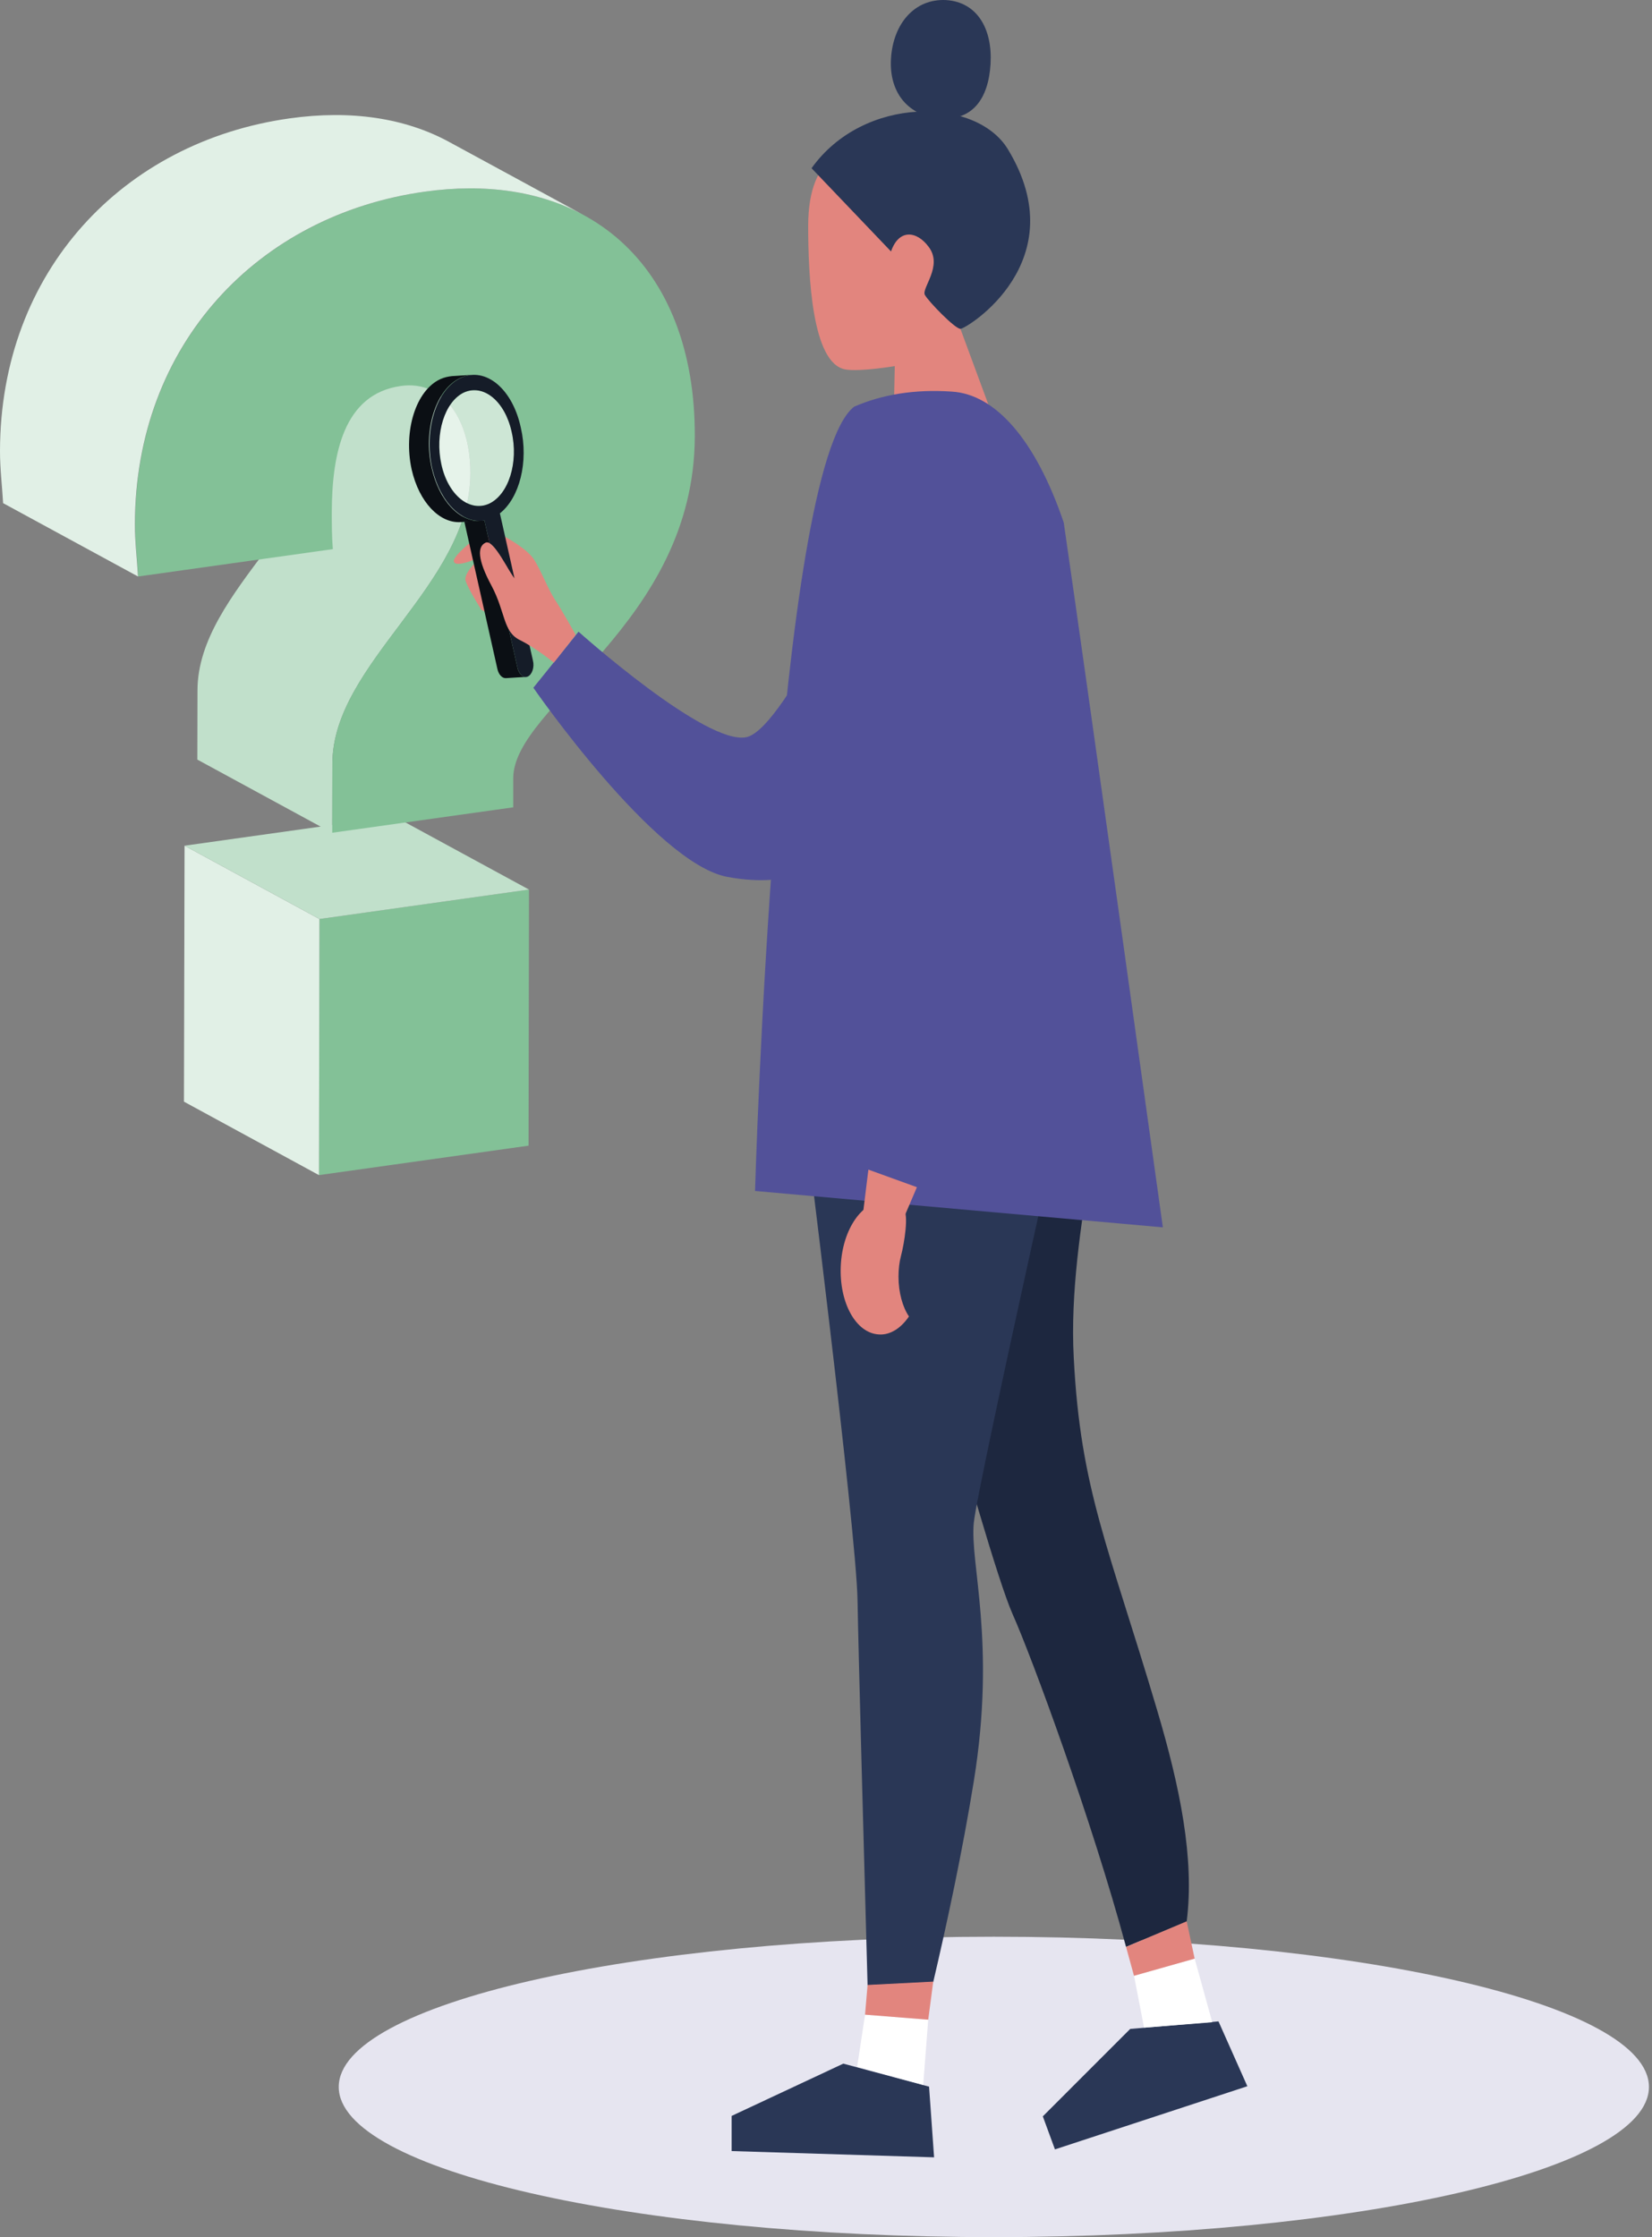<svg width="209" height="283" viewBox="0 0 209 283" fill="none" xmlns="http://www.w3.org/2000/svg">
<rect x="0" y="0" width="209" height="283" fill="#808080" stroke="none"/>
<path d="M125.734 283.003C171.507 283.003 208.613 274.496 208.613 264.001C208.613 253.507 171.507 245 125.734 245C79.962 245 42.855 253.507 42.855 264.001C42.855 274.496 79.962 283.003 125.734 283.003Z" fill="#E6E5F0"/>
<path d="M40.359 148.654L40.416 116.256L66.925 112.531L66.868 144.929L40.359 148.654Z" fill="#83C197"/>
<path d="M40.356 148.657L23.273 139.363L23.349 106.984L40.413 116.26L40.356 148.657Z" fill="#E1F0E6"/>
<path d="M40.412 116.258L23.348 106.983L49.856 103.258L66.921 112.533L40.412 116.258Z" fill="#C1E0CB"/>
<path d="M54.879 49.525C49.197 46.421 43.497 43.336 37.815 40.25C40.806 41.887 42.462 45.932 42.443 50.579C42.424 64.765 25.003 74.567 24.984 87.341L24.965 96.09L42.029 105.365L42.048 96.617C42.067 83.842 59.488 74.04 59.507 59.854C59.526 55.207 57.889 51.143 54.879 49.525Z" fill="#C1E0CB"/>
<path d="M53.698 24.257C74.186 21.378 87.939 33.438 87.902 55.149C87.864 78.949 64.949 89.184 64.93 98.459V102.128L42.033 105.345L42.052 96.596C42.071 83.822 59.492 74.02 59.511 59.834C59.53 53.362 56.313 48.038 50.706 48.828C43.482 49.844 41.996 57.407 41.977 64.763C41.977 66.344 41.977 67.905 42.108 69.467L17.481 72.928C17.349 70.671 17.086 68.601 17.086 66.325C17.124 43.579 32.683 27.211 53.698 24.257Z" fill="#83C197"/>
<path d="M56.78 17.934C51.306 14.961 44.457 13.87 36.612 14.98C15.597 17.934 0.038 34.302 0 57.048C0 59.324 0.263 61.394 0.395 63.651L17.459 72.927C17.328 70.669 17.064 68.6 17.064 66.323C17.102 43.558 32.661 27.209 53.676 24.255C61.503 23.145 68.37 24.236 73.845 27.209C68.163 24.123 62.481 21.019 56.78 17.934Z" fill="#E1F0E6"/>
<path d="M112.829 18.426C107.273 17.95 102.299 19.325 102.246 28.48C102.246 34.936 102.722 45.995 106.956 46.736C108.808 47.054 113.2 46.313 113.2 46.313L113.041 53.986L125.318 51.922L121.508 41.603C121.508 41.603 131.139 19.907 112.829 18.426Z" fill="#E2857E"/>
<path d="M102.672 21.28L112.726 31.81C113.731 28.9 116.007 29.217 117.488 31.228C119.341 33.662 116.536 36.467 117.012 37.314C117.488 38.16 120.822 41.6 121.51 41.6C122.251 41.6 136.168 33.08 127.49 18.846C123.468 12.284 109.286 12.02 102.672 21.28Z" fill="#2A3756"/>
<path d="M112.722 7.418C112.457 11.81 114.997 14.721 119.019 14.985C123.041 15.25 125.052 12.498 125.316 8.106C125.581 3.714 123.676 0.274 119.707 0.01C115.685 -0.202 112.987 3.026 112.722 7.418Z" fill="#2A3756"/>
<path d="M110.445 142.623C110.445 142.623 124.521 196.122 128.119 204.218C130.554 209.669 138.174 230.359 142.46 246.287L150.133 243.059C151.138 235.122 149.286 226.073 146.376 216.283C140.237 195.593 136.692 188.449 135.845 171.78C134.946 155.112 141.454 137.596 138.438 128.177C135.369 118.758 110.445 142.623 110.445 142.623Z" fill="#1D273F"/>
<path d="M133.464 271.903L157.806 263.913L154.155 255.711L142.989 256.663L131.93 267.723L133.464 271.903Z" fill="#2A3756"/>
<path d="M153.364 255.817L144.739 256.505L143.469 249.943L151.142 247.773L153.364 255.817Z" fill="white"/>
<path d="M143.466 249.942L151.139 247.772L150.134 243.062L142.461 246.29L143.466 249.942Z" fill="#E2857E"/>
<path d="M137.275 127.278C137.275 127.278 123.728 187.497 123.199 192.63C122.67 197.762 126.057 207.658 123.199 225.332C121.771 234.169 119.76 243.535 118.066 250.732L109.759 251.155C109.335 235.756 108.594 208.716 108.489 202.419C108.33 193.529 101.609 140.136 101.609 140.136C101.609 140.136 132.195 114.895 137.275 127.278Z" fill="#2A3756"/>
<path d="M92.562 272.114L118.174 272.908L117.539 263.965L106.691 261.055L92.562 267.669V272.114Z" fill="#2A3756"/>
<path d="M116.798 263.749L108.438 261.474L109.443 254.859L117.433 255.494L116.798 263.749Z" fill="white"/>
<path d="M109.441 254.86L117.432 255.495L118.067 250.68L109.759 251.103L109.441 254.86Z" fill="#E2857E"/>
<path d="M120.394 49.537C125.95 49.854 131.03 55.675 134.576 66.1C137.327 84.938 147.117 155.264 147.117 155.264L95.523 150.66C95.523 150.66 98.169 59.062 108.065 51.442C111.61 49.907 115.685 49.219 120.394 49.537Z" fill="#525199"/>
<path d="M109.862 147.961L109.016 154.84L113.514 156.004L116.001 150.183L109.862 147.961Z" fill="#E2857E"/>
<path d="M106.37 160.131C106.582 155.474 109.122 151.823 112.032 151.982C112.879 152.034 113.673 152.405 114.308 152.987C114.995 153.569 114.413 157.273 113.99 158.861C113.778 159.654 113.673 160.554 113.673 161.507C113.673 163.517 114.202 165.369 114.995 166.534C113.99 168.015 112.614 168.915 111.185 168.809C108.275 168.65 106.158 164.787 106.37 160.131Z" fill="#E2857E"/>
<path d="M61.019 70.283L63.348 78.379L60.913 77.162C60.913 77.162 59.22 74.516 58.903 73.458C58.585 72.399 60.966 70.388 60.966 70.388C60.966 70.388 57.633 71.976 57.421 71.023C57.262 70.388 59.908 68.219 60.384 68.007C60.861 67.796 63.877 67.901 63.877 67.901C63.877 67.901 66.681 69.383 67.581 70.812C68.481 72.241 69.38 74.622 70.227 75.892C71.073 77.162 72.82 80.284 72.82 80.284L69.168 82.083L61.707 69.648L61.019 70.283Z" fill="#E2857E"/>
<path d="M65.466 84.463L61.286 65.836L58.746 65.995L62.926 84.621C63.085 85.362 63.562 85.838 64.038 85.785L66.578 85.627C66.102 85.68 65.625 85.203 65.466 84.463Z" fill="#0B0F14"/>
<path opacity="0.6" d="M58.744 49.646C61.231 48.534 63.93 50.757 64.776 54.62C65.676 58.483 64.353 62.557 61.919 63.721C59.432 64.833 56.733 62.61 55.886 58.747C54.987 54.831 56.257 50.757 58.744 49.646Z" fill="white"/>
<path d="M58.322 47.794C55.2 49.223 53.612 54.356 54.671 59.224C55.676 63.563 58.481 66.315 61.285 65.839L65.466 84.466C65.677 85.312 66.26 85.841 66.789 85.577C67.318 85.312 67.635 84.413 67.424 83.566L63.243 64.939C65.73 62.981 66.894 58.431 65.889 54.092C64.831 49.17 61.444 46.366 58.322 47.794ZM61.867 63.722C59.38 64.834 56.682 62.611 55.835 58.748C54.988 54.885 56.258 50.811 58.692 49.647C61.179 48.535 63.878 50.758 64.725 54.621C65.624 58.483 64.355 62.558 61.867 63.722Z" fill="#151C28"/>
<path d="M57.157 47.581C56.681 47.633 56.205 47.739 55.728 47.951C52.606 49.38 51.019 54.513 52.077 59.381C53.029 63.561 55.622 66.207 58.268 66.049L60.808 65.89C58.162 66.049 55.569 63.403 54.617 59.222C53.506 54.354 55.146 49.221 58.268 47.792C58.745 47.581 59.221 47.475 59.697 47.422L57.157 47.581Z" fill="#0B0F14"/>
<path d="M73.192 79.911C73.192 79.911 89.384 94.41 94.464 93.246C99.544 92.082 111.027 66.047 111.027 66.047L104.783 108.486C104.783 108.486 101.184 112.666 91.977 110.92C82.822 109.174 67.477 87.002 67.477 87.002L73.192 79.911Z" fill="#525199"/>
<path d="M68.48 75.894C68.48 75.894 65.781 73.725 65.146 73.195C64.511 72.666 62.5 68.168 61.442 68.645C60.384 69.121 60.384 70.761 62.183 74.095C63.982 77.482 63.612 79.916 65.781 80.974C67.898 82.032 70.067 83.832 70.067 83.832L72.819 80.339L68.48 75.894Z" fill="#E2857E"/>
</svg>
